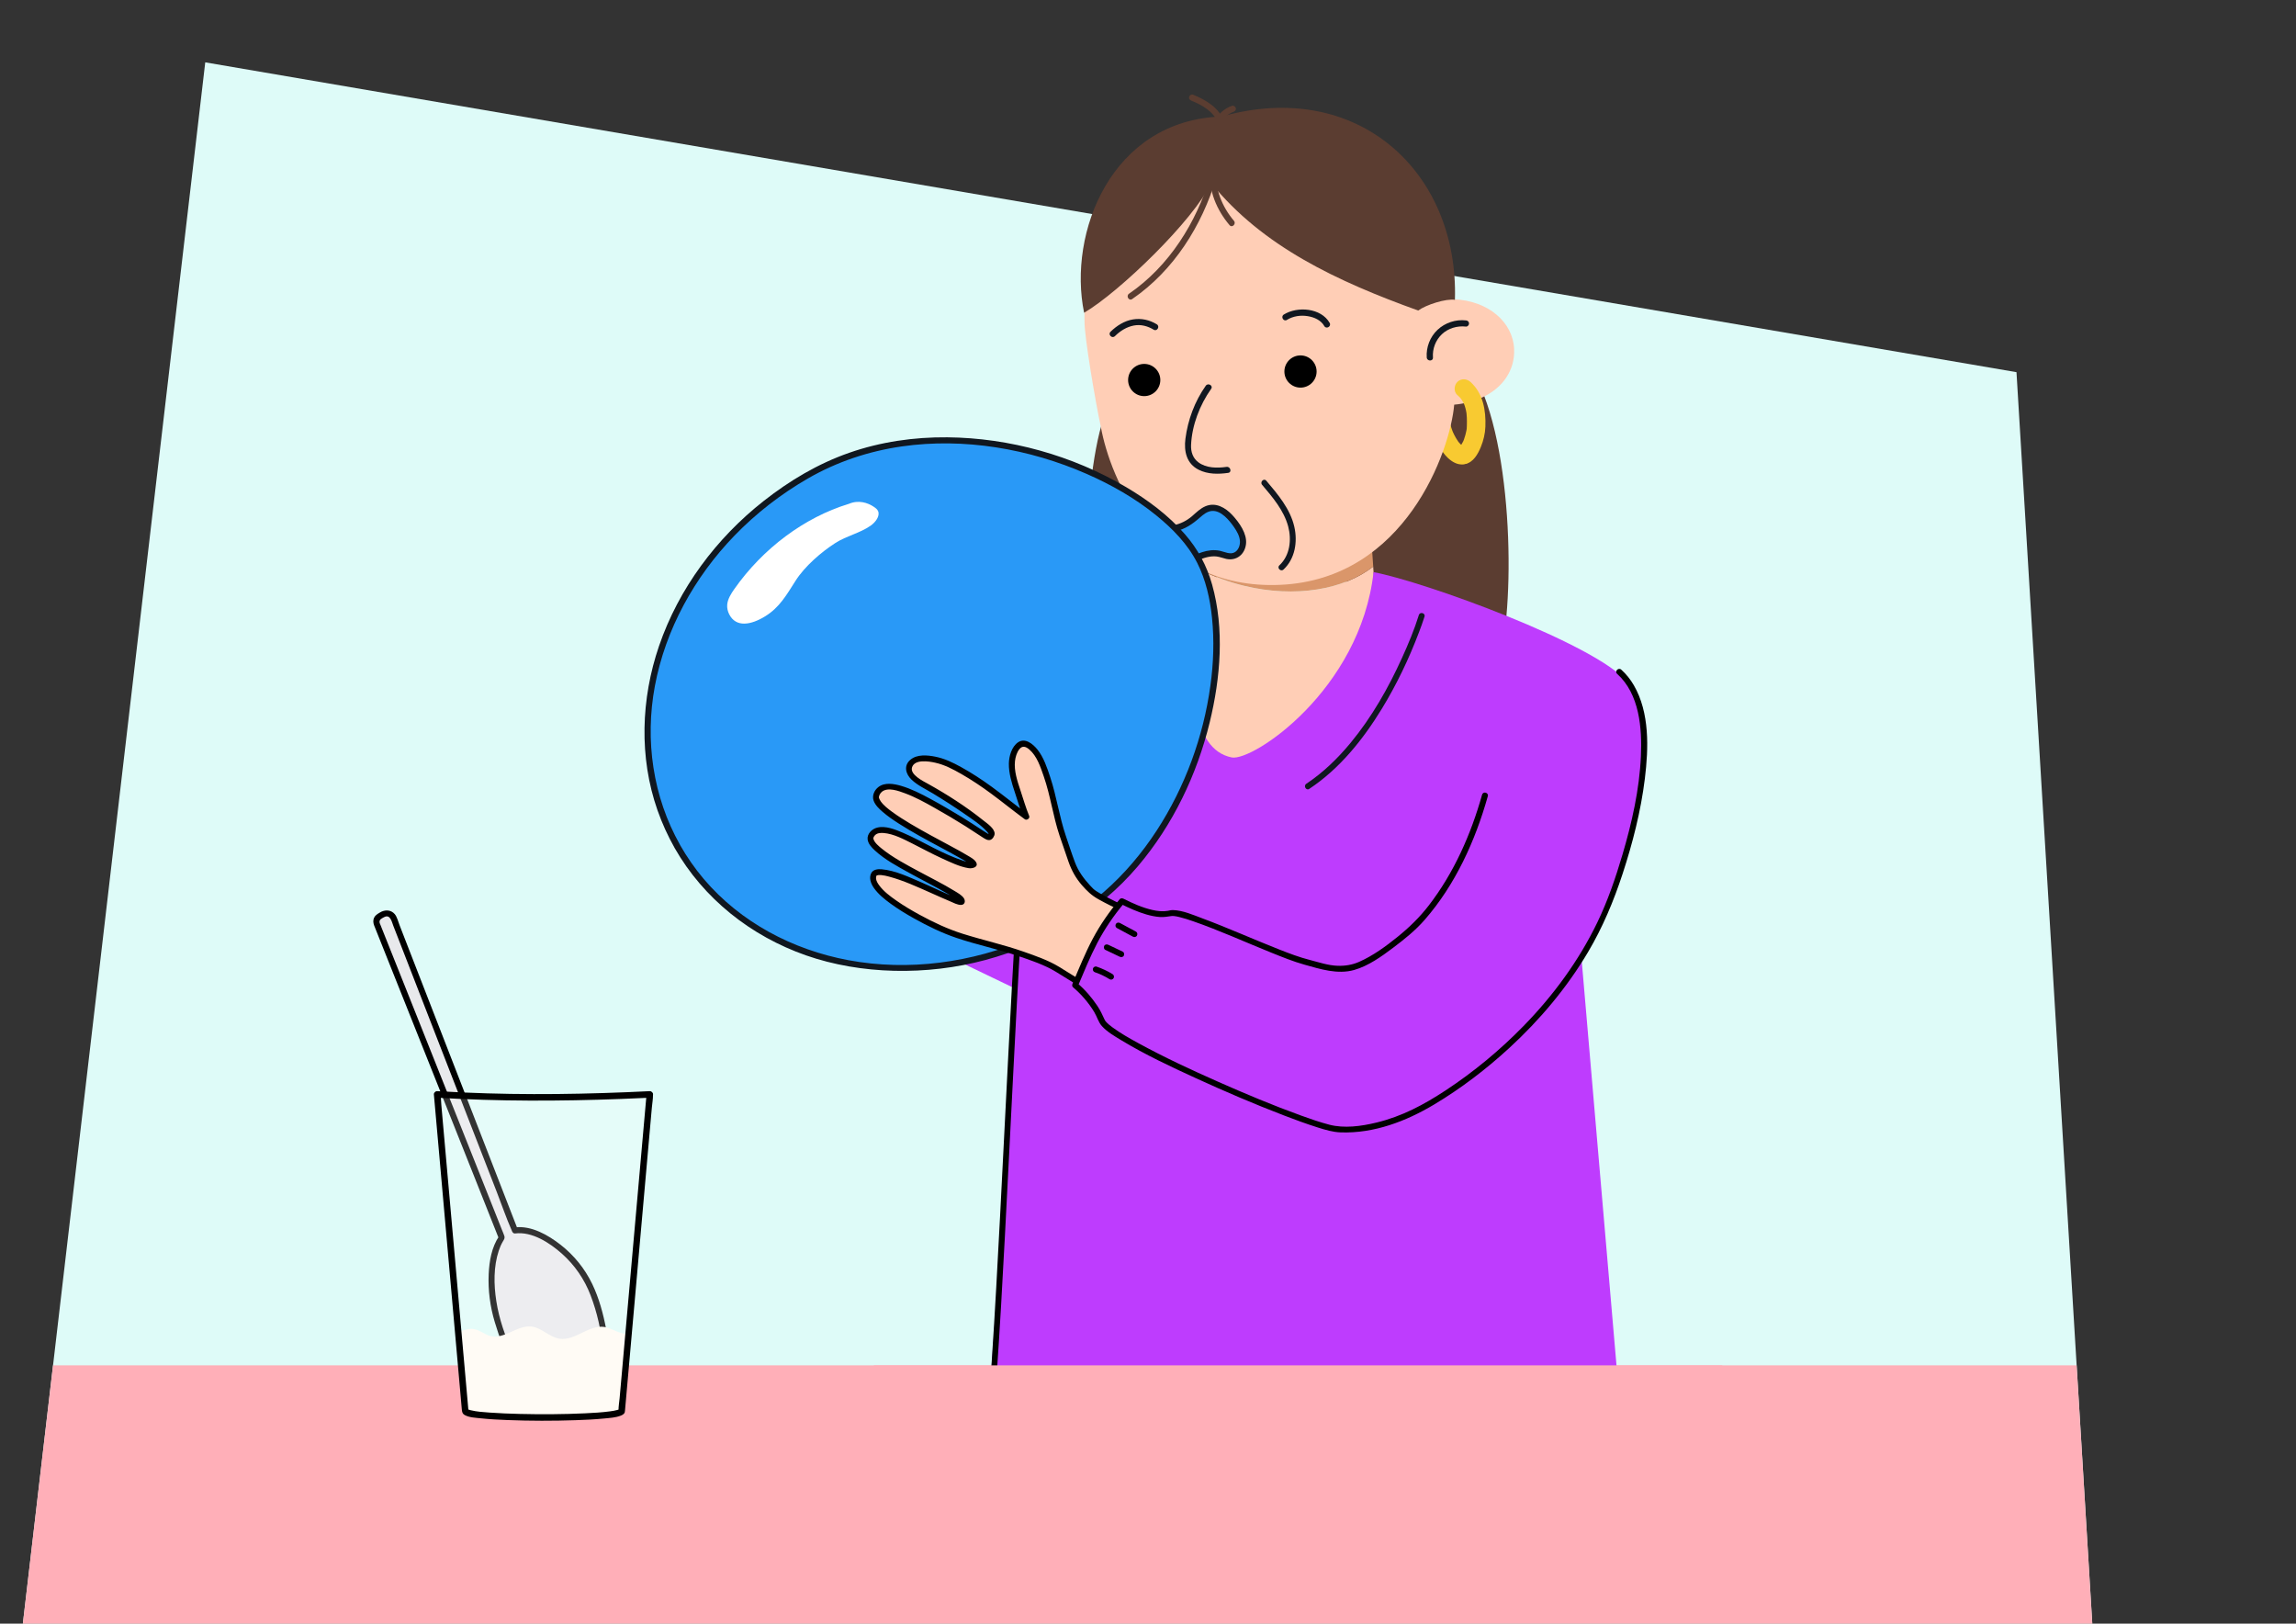 <?xml version="1.0" encoding="UTF-8"?>
<svg id="Voorgrond" xmlns="http://www.w3.org/2000/svg" xmlns:xlink="http://www.w3.org/1999/xlink" viewBox="0 0 740 523.21">
  <rect x="0" y="0" width="740" height="523.21" fill="#333333" stroke="none"/>
  <defs>
    <style>
      .cls-1 {
        fill: #da966a;
      }

      .cls-2 {
        fill: #be3cfe;
      }

      .cls-3 {
        fill: #defbf8;
      }

      .cls-4 {
        fill: #101720;
      }

      .cls-5 {
        fill: #fff;
      }

      .cls-6 {
        fill: #f8ca31;
      }

      .cls-7 {
        fill: #e8e9ec;
      }

      .cls-8 {
        fill: #2999f7;
      }

      .cls-9 {
        opacity: .2;
      }

      .cls-10 {
        fill: #fffaf3;
      }

      .cls-11 {
        fill: #5b3d31;
      }

      .cls-12 {
        clip-path: url(#clippath);
      }

      .cls-13 {
        fill: #ffafb8;
      }

      .cls-14 {
        fill: #ffceb6;
      }
    </style>
    <clipPath id="clippath">
      <path id="Path_17571-2" data-name="Path 17571" class="cls-3" d="M7.37,523.21L66.15,20.09l583.76,99.84,24.43,403.28H7.37Z"/>
    </clipPath>
  </defs>
  <g id="Achtergrond_3" data-name="Achtergrond 3">
    <path id="Path_17571" data-name="Path 17571" class="cls-3" d="M7.37,523.21L66.15,20.09l583.76,99.84,24.43,403.28H7.37Z"/>
    <g class="cls-12">
      <rect class="cls-13" x="-4.64" y="439.98" width="798.14" height="104.79"/>
    </g>
  </g>
  <g>
    <g>
      <path class="cls-11" d="M476.03,122.21c12.66,25.32,12,79.54,6.26,92.9-12.07-1.35-12,.34-27.03-.83-8.36-.65-17.68-.31-23.38-.98-1.72-17.27,5.52-43.57,11.54-59.85,1.77-4.79,3.95-9.59,7.66-13.09,3.02-2.86,6.86-4.67,10.67-6.35,3-1.32,2.41-6.42,5.36-5,1.28.62,1.63-5.71,2.17-4.39l6.76-2.4Z"/>
      <path class="cls-11" d="M358.54,129.01c-8.09,9.45-13.39,71.62.39,94.05,11.27-5.62,10.73-.36,23.31-1.09,9.07-.53,27.59-3.21,36.47-5.11-1.19-4.65-13.85-7.46-16.58-11.41-1.4-2.03-2.5-4.25-3.6-6.45-1.49-2.99-2.97-5.97-4.46-8.96-2.72-5.46-5.47-11.04-6.31-17.08-1.12-8.11,1.27-16.62-1.17-24.43-2.68-8.54-10.56-14.35-18.52-18.45-2.52-1.3-5.22-2.58-6.86-4.9l-2.68,3.83Z"/>
    </g>
    <g>
      <path class="cls-14" d="M442.58,182.57l.12,1.81c.24,3.57.31,7.06.16,10.42-.83,20.45-42.7,58.17-48.9,58.6-6.2.42-15.66-39.2-17.38-64.5l-.86-12.62c6.61,5.61,15.34,10.11,25.29,12.52,16.48,3.98,32.12,1.22,41.56-6.21Z"/>
      <path class="cls-1" d="M441.83,171.46l.76,11.11c-9.45,7.43-25.08,10.19-41.56,6.21-9.95-2.41-18.68-6.9-25.29-12.52l-.02-.29c9.57,7.18,21.06,10.96,33.9,10.08,12.84-.88,23.72-6.17,32.22-14.59Z"/>
    </g>
    <g>
      <path class="cls-6" d="M471.49,143.61c-.12.01-.25,0-.37.02-.35.04.76.19.42.06-.04-.01-.38-.08-.38-.11,0-.02.85.43.33.13-.1-.05-.19-.11-.29-.16-.3-.19-.43-.5.13.13-.19-.22-.46-.39-.66-.6s-.41-.44-.6-.67c-.44-.51.38.54.06.08-.09-.12-.18-.25-.26-.37-.42-.62-.8-1.26-1.14-1.93-.18-.35-.34-.7-.5-1.05-.26-.56.27.68.04.1-.07-.18-.14-.36-.21-.55-.26-.69-.48-1.4-.66-2.12-.09-.36-.17-.71-.23-1.08-.12-.72.03.34,0,.13-.01-.17-.04-.34-.05-.51-.02-.32-.04-.64-.03-.96,0-.13.01-.26.02-.39.04-.73-.11.67-.03.19.27-1.54-.41-3.31-2.1-3.69-1.46-.33-3.4.44-3.69,2.1-.67,3.78.58,7.69,2.32,11.02.8,1.53,1.82,3.06,3.09,4.23s2.99,2.23,4.78,2.03c.82-.09,1.52-.27,2.12-.88.52-.52.91-1.37.88-2.12-.07-1.48-1.33-3.19-3-3h0Z"/>
      <path class="cls-14" d="M488,112.49c.3,6.68-3.56,12.65-10.69,15.76-2.6,1.14-5.51,1.88-8.62,2.15-1.27,14.86-15.77,56.22-55.98,58.06-40.21,1.84-54.88-34.31-57.89-50.8-1.7-7.74-5.4-29.53-5.28-34.16,0,0,0,0,0,0,.02-.42-3.31-63.64,55.94-66.34,59.24-2.7,62.97,58.1,63.13,59.28h0c11.02.47,19,7.32,19.4,16.05Z"/>
      <path class="cls-11" d="M349.4,100.79c11.37-6.66,35.44-29.94,40.94-41.83,16.55,20.46,40.6,31.7,66.75,41.11,2.43-1.82,8.97-3.93,11.83-3.45,1.25-41.14-31.25-71.44-75.14-59.08-35.59,1.17-49.69,37.51-44.37,63.25Z"/>
      <path class="cls-11" d="M394.53,39.17c-1.61-4.46-5.86-6.98-10.04-8.67-.5-.2-1.1.22-1.23.7-.16.57.2,1.03.7,1.23,3.46,1.4,7.3,3.56,8.64,7.28.18.51.68.85,1.23.7.49-.13.88-.72.7-1.23h0Z"/>
      <path class="cls-11" d="M393.17,40.18c.23-.51.5-1,.83-1.45.04-.06.09-.12.13-.18.15-.21-.13.16.03-.04.08-.1.16-.2.25-.29.19-.22.4-.43.61-.63.1-.09.21-.19.31-.28.05-.04.1-.08.15-.12.03-.02.06-.05.09-.07-.09.07-.11.08-.05.04.23-.16.45-.32.69-.47s.48-.28.74-.4c.06-.03.12-.05.17-.08.23-.11-.2.08.04-.02.14-.06.28-.11.43-.16.49-.17.87-.69.7-1.23-.16-.49-.7-.88-1.23-.7-2.45.85-4.55,2.68-5.62,5.06-.21.48-.15,1.1.36,1.37.44.23,1.14.15,1.37-.36h0Z"/>
      <path class="cls-11" d="M390.06,56.81c-4.46,14.89-13.21,28.95-26.17,37.83-1.06.72-.06,2.46,1.01,1.73,13.4-9.18,22.48-23.62,27.09-39.03.37-1.24-1.56-1.76-1.93-.53h0Z"/>
      <path class="cls-11" d="M351.83,153.29c-1,6.68-1.89,13.38-2.66,20.09-.38,3.35-.73,6.71-1.05,10.07-.16,1.64-.31,3.28-.45,4.92-.11,1.32-.61,3.31-.16,4.58.42,1.21,2.36.69,1.93-.53-.2-.56.03-1.56.07-2.13.06-.8.13-1.61.2-2.41.14-1.64.29-3.28.45-4.92.31-3.19.64-6.39,1.01-9.57.74-6.53,1.61-13.05,2.58-19.56.19-1.26-1.74-1.8-1.93-.53h0Z"/>
      <path class="cls-11" d="M390.17,54.97c-.84,6.35,2.08,12.84,6.12,17.59.83.98,2.24-.44,1.41-1.41-3.72-4.39-6.31-10.35-5.54-16.18.07-.54-.51-.99-1-1-.6,0-.93.47-1,1h0Z"/>
      <g>
        <circle cx="368.78" cy="122.46" r="5.19"/>
        <circle cx="419.15" cy="119.72" r="5.19"/>
      </g>
      <path class="cls-4" d="M472.47,103.25c-3.3-.38-6.74.76-9.16,3.04s-3.7,5.62-3.47,8.91c.09,1.28,2.09,1.29,2,0-.2-2.79.84-5.57,2.88-7.5s4.96-2.78,7.75-2.46c.54.06,1-.5,1-1,0-.59-.46-.94-1-1h0Z"/>
      <path class="cls-4" d="M395.32,150.45c-3,.43-6.55.43-9.09-1.48-1.78-1.33-2.44-3.39-2.35-5.54.27-6.39,2.81-12.95,6.47-18.12.75-1.05-.99-2.05-1.73-1.01-3.55,5.01-5.78,11.01-6.56,17.1-.51,4.03.34,8,4.28,9.98,2.94,1.48,6.32,1.45,9.51,1,1.27-.18.73-2.11-.53-1.93h0Z"/>
      <path class="cls-4" d="M359.34,108.32c1.7-1.68,3.76-2.99,6.14-3.43,2.23-.41,4.45.18,6.35,1.35,1.1.67,2.11-1.05,1.01-1.73-2.33-1.43-4.99-2.02-7.7-1.58s-5.25,2.03-7.22,3.98c-.92.91.5,2.32,1.41,1.41h0Z"/>
      <path class="cls-4" d="M414.78,103.08c1.97-1.22,4.43-1.58,6.7-1.2,2.09.34,4.26,1.27,5.34,3.19.64,1.12,2.36.11,1.73-1.01-2.76-4.86-10.39-5.43-14.78-2.7-1.09.68-.09,2.41,1.01,1.73h0Z"/>
      <path class="cls-6" d="M469.73,127.32c.96.87,1.3,1.26,1.89,2.39.05.09.41.85.2.36.1.22.18.46.25.69.17.5.31,1,.42,1.52.05.23.09.46.13.69.05.25.08.6.03.15.05.48.09.96.11,1.44.04.85.03,1.7.01,2.55,0,.36-.04.72-.05,1.07-.01.56.09-.43.01-.04-.04.19-.06.39-.1.58-.18.94-.43,1.86-.75,2.76-.07.21-.15.42-.23.62-.13.33.2-.38-.06.12-.22.44-.47.85-.71,1.28-.26.47.24-.17.01,0-.12.09-.25.25-.35.36-.36.44.49-.29.02-.04.29-.15.58-.19.1-.1-1.59.3-2.5,2.22-2.1,3.69.46,1.67,2.09,2.39,3.69,2.1,2.62-.49,4.1-3.22,5.02-5.46.85-2.07,1.39-4.31,1.47-6.55.2-5.26-.72-10.71-4.8-14.42-1.2-1.09-3.06-1.18-4.24,0-1.11,1.11-1.2,3.15,0,4.24h0Z"/>
    </g>
    <path class="cls-4" d="M406.78,156.24c3.38,3.99,6.99,8.2,8.39,13.36,1.17,4.34.58,9.39-2.82,12.58-.89.84.45,2.18,1.34,1.34,3.71-3.48,4.56-8.91,3.48-13.72-1.3-5.78-5.32-10.5-9.05-14.9-.79-.93-2.13.42-1.34,1.34h0Z"/>
  </g>
  <g>
    <g>
      <path class="cls-7" d="M123.45,294.62l-1.16.65c-.87.49-1.24,1.47-.88,2.38,3.72,9.32,36.07,90.39,40.3,101.17-4.34,6.22-4.22,19.38-.43,29.51,2.81,8.49,6.45,16.83,13.92,22.67,2.94,2.3,7.41,4.48,11.05,4.1,5.02-.52,8.09-4.7,8.67-9.25,1.29-10.03-.23-18.04-2.78-26.23-2.55-8.19-7.33-14.88-15.04-19.86-2.72-1.76-7.72-3.79-11.14-3.26l-39.15-100.75c-.49-1.26-2.14-1.81-3.37-1.12Z"/>
      <path d="M122.95,293.78c-.89.5-1.84.93-2.34,1.89-.43.84-.34,1.71-.02,2.56.27.72.57,1.44.86,2.16.96,2.4,1.91,4.8,2.87,7.2,2.97,7.45,5.95,14.9,8.92,22.36,3.64,9.12,7.27,18.24,10.91,27.36,3.34,8.37,6.67,16.75,10,25.12,2.09,5.24,4.17,10.48,6.24,15.73.12.31.24.62.37.93l.1-.75c-2.41,3.55-3.17,8.07-3.36,12.28-.23,5.17.47,10.45,1.96,15.4,2.92,9.71,7.18,19.8,15.52,26.06,3.82,2.87,9.16,5.21,13.92,3.4,4.28-1.62,6.52-5.75,7.05-10.1.68-5.67.47-11.4-.58-17.01-.93-4.97-2.29-10.03-4.49-14.6-2.37-4.93-5.88-9.26-10.18-12.63-3.99-3.12-9.46-6.3-14.74-5.61l.94.72c-1.38-3.55-2.76-7.1-4.14-10.66-3.25-8.37-6.51-16.75-9.76-25.12-3.9-10.03-7.8-20.06-11.69-30.09-3.22-8.27-6.43-16.55-9.65-24.82l-2.92-7.52c-.42-1.08-.77-2.61-1.54-3.5-1.09-1.26-2.8-1.44-4.25-.75-1.14.54-.14,2.23.99,1.69,1.87-.89,2.35,1.64,2.81,2.81l2.75,7.07c3.11,8,6.22,15.99,9.32,23.99,3.79,9.76,7.58,19.52,11.38,29.27,3.31,8.51,6.62,17.03,9.93,25.54,1.6,4.12,3.04,8.37,4.83,12.42.03.06.05.12.07.18.14.36.5.78.94.72,5.52-.72,11.21,3.03,15.13,6.51,4.12,3.66,7.28,8.26,9.24,13.4,2.1,5.49,3.48,11.47,3.92,17.33.24,3.23.18,6.48-.15,9.71-.28,2.67-.96,5.24-2.88,7.22-4.36,4.51-10.95,1.99-15.25-1.28-4.81-3.66-8.21-8.8-10.68-14.25s-4.45-11.08-5.34-16.86c-.83-5.31-.91-11.1.8-16.25.33-1.01.75-1.98,1.28-2.89.41-.7.76-1.1.49-1.9-.22-.64-.49-1.26-.74-1.88-.75-1.9-1.5-3.8-2.26-5.69-2.33-5.87-4.66-11.73-7-17.59-5.92-14.88-11.85-29.75-17.78-44.62-4.04-10.13-8.08-20.25-12.12-30.37-.09-.22-.22-.45-.27-.68-.27-1.14.76-1.46,1.59-1.92,1.1-.62.11-2.31-.99-1.69Z"/>
    </g>
    <path class="cls-10" d="M194.78,427.61c-5.01-.78-9.47,4.58-14.48,3.78-3.23-.51-5.69-3.5-8.94-3.91-4.59-.57-8.81,4.2-13.29,3.05-1.83-.47-3.32-1.87-5.18-2.22-1.77-.33-3.49.34-5.21.99l2.25,25.41c.24,2.75,50.19,2.75,50.44,0l2.19-24.73c-1.2-.13-2.38-.39-3.51-.82-1.42-.54-2.78-1.32-4.28-1.55Z"/>
    <g>
      <g class="cls-9">
        <path class="cls-5" d="M200.38,454.71l9.05-102.04s-17.66.88-33.7,1.01c-16.04.13-34.84-1.01-34.84-1.01l9.05,102.04c.24,2.75,50.19,2.75,50.44,0Z"/>
      </g>
      <path d="M201.42,454.71c.3-3.38.6-6.76.9-10.14.72-8.12,1.44-16.23,2.16-24.35.87-9.82,1.74-19.65,2.61-29.47.75-8.5,1.51-16.99,2.26-25.49l.75-8.41c.12-1.31.37-2.69.36-4,0-.06.01-.12.02-.18.05-.54-.52-1.07-1.05-1.05-19.94.99-39.88,1.32-59.83.44-2.9-.13-5.81-.27-8.71-.44-.53-.03-1.09.51-1.05,1.05.63,7.1,1.26,14.21,1.89,21.31,1.28,14.38,2.55,28.75,3.83,43.13,1,11.24,1.99,22.49,2.99,33.73l.29,3.3c.07.78.17,1.42.94,1.85,1.46.82,3.51.87,5.12,1.05,2.91.31,5.84.46,8.76.57,7.27.28,14.57.29,21.84.04,3.09-.1,6.18-.25,9.26-.55,1.75-.17,3.68-.27,5.33-.92.53-.21,1.19-.56,1.29-1.19.2-1.32-1.82-1.89-2.02-.56.03-.21.3-.24.13-.26-.19-.02-.07.03-.08.04-.15.06-.32.11-.47.15-.76.22-1.57.34-2.35.44-2.63.36-5.31.5-7.96.63-7.07.34-14.16.37-21.24.2-3.19-.08-6.37-.2-9.55-.43-2.06-.15-4.16-.28-6.17-.77-.29-.07-.56-.17-.84-.25.42.13-.09-.02-.06-.04-.06.04.04-.03.13.17.08.17.1.61.06.11-.06-.92-.16-1.84-.24-2.75-.93-10.48-1.86-20.97-2.79-31.45-1.26-14.21-2.52-28.42-3.78-42.63-.48-5.43-.96-10.86-1.45-16.29l-.47-5.35c-.08-.95-.08-1.96-.26-2.89-.02-.12-.02-.26-.03-.38l-1.05,1.05c19.76,1.2,39.51,1.15,59.28.4,3.09-.12,6.17-.24,9.26-.4l-1.05-1.05c-.3,3.38-.6,6.76-.9,10.14-.72,8.12-1.44,16.23-2.16,24.35-.87,9.82-1.74,19.65-2.61,29.47-.75,8.5-1.51,16.99-2.26,25.49l-.75,8.41c-.12,1.31-.37,2.69-.36,4,0,.06-.01.12-.02.18-.12,1.34,1.97,1.33,2.09,0Z"/>
    </g>
  </g>
  <g>
    <path class="cls-2" d="M335.36,214.43c12.59-8.38,30.02-14.21,43.68-20.25,5.04,25.83,4.64,47.18,17.92,49.9,6.73,1.38,41.44-21.69,45.74-59.7,15.96,2.91,71.67,23.1,81.84,35.44,21.58,26.21-21.69,102.37-21.69,102.37l-15.16-17.48,17.78-45.33,18.18,211.5-206.62,4.66,7.4-101.96s1.7-35.6,2.8-55l-40.13-19.29s28.64-71.78,48.25-84.84Z"/>
    <path class="cls-4" d="M457.29,198.21c-1.46,4.7-3.38,9.29-5.41,13.76-4.4,9.7-9.74,19.11-16.53,27.34-4.15,5.04-8.88,9.64-14.33,13.26-1.01.67-.06,2.32.96,1.64,9.78-6.48,17.31-15.88,23.38-25.8,4.76-7.79,8.73-16.08,11.96-24.62.64-1.68,1.26-3.37,1.8-5.08.36-1.17-1.47-1.67-1.83-.51h0Z"/>
  </g>
  <path d="M329.73,269.77c-.56,3.18-.82,6.43-1.1,9.65-.46,5.29-.82,10.58-1.16,15.88-.95,14.84-1.72,29.69-2.49,44.54-.89,17.25-1.74,34.5-2.64,51.75-.81,15.52-1.64,31.04-2.67,46.55-.64,9.56-1.11,19.53-2.56,28.84-.09.59-.19,1.18-.31,1.77-.24,1.19,1.59,1.71,1.83.51.65-3.28.96-6.65,1.28-9.97.52-5.37.93-10.75,1.31-16.14,1.05-14.94,1.87-29.89,2.66-44.85.92-17.25,1.77-34.51,2.65-51.77.79-15.43,1.58-30.86,2.52-46.29.57-9.33,1.01-19.3,2.24-28.29.08-.56.16-1.12.26-1.68.21-1.2-1.62-1.71-1.83-.51h0Z"/>
  <g>
    <path class="cls-8" d="M378.52,170.25c2.05-.4,4.01-1.3,5.66-2.59,1.89-1.48,3.54-3.54,5.91-3.95,3.16-.54,5.91,2.13,7.82,4.7,1.3,1.75,2.55,3.67,2.72,5.84.17,2.17-1.11,4.6-3.26,4.99-1.51.27-2.98-.48-4.48-.79-3.54-.73-7.05,1.05-10.23,2.77l-4.15-10.98Z"/>
    <path class="cls-4" d="M378.78,171.21c3.19-.67,5.59-2.36,7.99-4.47,1.08-.95,2.29-1.94,3.77-2.08,1.56-.15,3,.68,4.14,1.67s2.13,2.22,3,3.47c.94,1.36,1.86,2.91,1.95,4.6.07,1.29-.44,2.77-1.57,3.5-1.5.97-3.37-.1-4.91-.42-3.92-.8-7.64,1.06-11,2.87l1.47.6c-1.38-3.66-2.77-7.32-4.15-10.98-.45-1.19-2.38-.68-1.93.53,1.38,3.66,2.77,7.32,4.15,10.98.23.61.86.93,1.47.6,1.88-1.02,3.8-2.03,5.89-2.53.99-.24,2.03-.34,3.05-.23,1.07.13,2.08.56,3.13.79,3.33.71,5.99-1.49,6.36-4.82s-2.17-6.89-4.4-9.3-5.35-4.22-8.61-2.88c-1.7.7-3,2.02-4.36,3.2-1.74,1.5-3.73,2.49-5.98,2.96-1.26.27-.73,2.19.53,1.93Z"/>
  </g>
  <g>
    <path class="cls-8" d="M218.3,272.76c22.72,40.02,78.48,51.25,124.54,25.1s58.87-93.82,42.26-119.81c-16.61-25.99-78.48-51.25-124.54-25.1-46.06,26.16-64.98,79.8-42.26,119.81Z"/>
    <path class="cls-4" d="M217.44,273.27c9.33,16.35,24.6,28.38,42.29,34.58s39,6.6,57.88,1.5c18.96-5.12,36.38-15.17,49.14-30.22,11.27-13.29,19.04-29.5,23.15-46.4,3.47-14.28,4.79-30.05.76-44.37-1.71-6.07-4.61-11.46-8.76-16.21-5.33-6.12-12-11.07-18.96-15.18-17.27-10.19-37.58-15.87-57.63-16.05-10.72-.1-21.51,1.46-31.64,5s-19.19,8.97-27.51,15.5c-15.32,12.02-27.42,28.26-33.75,46.73-5.83,17.02-6.49,35.87-.5,52.95,1.48,4.21,3.33,8.28,5.53,12.16.63,1.12,2.36.11,1.73-1.01-8.76-15.5-11.36-33.72-8.11-51.16,3.42-18.31,12.79-35.2,25.7-48.53,6.98-7.2,14.97-13.38,23.66-18.39,9.32-5.37,19.63-8.8,30.27-10.32,20.05-2.87,41.04.76,59.51,8.85,7.99,3.5,15.7,7.88,22.48,13.4,5.21,4.24,10.12,9.23,13.18,15.28,2.77,5.47,4.15,11.63,4.77,17.7.75,7.25.48,14.61-.51,21.82-2.27,16.55-8.2,32.73-17.31,46.73-4.77,7.33-10.46,14.06-17.06,19.82-7.22,6.3-15.51,11.17-24.3,14.96-18.13,7.81-38.58,10.63-58.05,7-17.9-3.34-34.71-12.18-46.57-26.15-2.9-3.42-5.45-7.11-7.67-11-.64-1.12-2.37-.11-1.73,1.01Z"/>
  </g>
  <g>
    <path class="cls-14" d="M479,258.11s-31.85,61.07-45.56,60.75c-13.71-.32-76.46-26.99-81.62-31.61-.65-.58-2.91-3.16-3.47-3.85-3.05-4.15-3.31-7.4-5.01-11.72-.7-1.77-2.05-5.93-2.47-7.79-1.67-7.41-2.7-13.18-6.17-20.12-.94-1.88-3.72-4.89-5.63-4.01-2.09.97-3.18,4.8-2.93,7.09.31,2.85.67,4.84,1.46,7.09.84,2.38,2.16,6.88,3.16,9.25-1.51-1.1-5.69-4.22-7.18-5.42-.13-.1-9.4-7.75-18.39-11.79-1.91-.86-9.62-3.23-11.89.41-2.19,3.51,4.93,6.76,6.78,7.86,9.22,5.51,20.5,13.24,19.42,14.65-1.02,2.18-.55.56-15.34-7.94-7.32-4.21-19.8-11.47-21.81-4.55-1.76,6.05,32.14,20.18,31.45,22.2-.48,1.4-8.5-2.1-12.95-4.32-7.19-3.59-17.85-10.16-20.2-4.78-2.48,5.69,31.32,18.86,29.29,21.12-1.38.82-26.51-13.05-28.37-8.79-2.51,5.75,17.27,15.55,22.35,17.73,10.26,4.41,19.31,4.63,35.3,11.87,3,1.36,79.01,51.11,95.68,49.25,36.71.84,78.21-80.83,78.21-80.83l-34.14-21.77Z"/>
    <path d="M478.18,257.63c-1.66,3.18-3.39,6.32-5.14,9.45-3.94,7.04-8.03,14-12.35,20.82-4.57,7.21-9.36,14.37-14.94,20.84-2.12,2.45-4.37,4.9-6.98,6.84-1.65,1.23-3.58,2.39-5.58,2.31-2.49-.1-5-.76-7.4-1.39-3.65-.95-7.26-2.1-10.83-3.3-8.93-3-17.73-6.39-26.46-9.94-8.2-3.33-16.35-6.8-24.37-10.55-2.76-1.29-5.51-2.6-8.19-4.04-.87-.47-1.73-.94-2.56-1.48s-1.2-.91-2.05-1.84c-2.07-2.27-3.79-4.58-4.88-7.49s-1.97-5.69-2.94-8.53c-2.1-6.17-2.96-12.66-5.01-18.85-1-3.04-2.14-6.49-4.18-9-1.41-1.73-3.9-3.81-6.17-2.29-2.08,1.4-2.95,4.46-2.99,6.84-.05,3.15.92,6.31,1.91,9.25.91,2.72,1.69,5.5,2.79,8.15l1.4-1.07c-3.92-2.85-7.65-5.93-11.57-8.78-3.19-2.32-6.49-4.5-9.95-6.4-2.65-1.46-5.31-2.75-8.28-3.34-2.56-.51-5.86-.83-8.02.97-2.27,1.9-1.56,4.61.36,6.44s4.52,3.01,6.83,4.41c3.52,2.13,6.99,4.35,10.37,6.7,2.45,1.7,5.14,3.44,7.15,5.68.14.16.43.57.48.62-.01,0,.21-.35-.05.02-.05.08-.18.25-.2.34.02-.09.12-.16.24-.18s.19.07.1-.03c-.08-.08-.07,0-.37-.17-.54-.31-1.07-.66-1.59-1-2.28-1.5-4.56-2.99-6.88-4.41-3.28-2-6.61-3.95-9.99-5.78-3.04-1.65-6.19-3.26-9.52-4.23-2.28-.66-5.21-1.18-7.25.39-1.33,1.01-2.14,2.82-1.54,4.44.53,1.43,1.75,2.59,2.88,3.56,1.62,1.4,3.4,2.62,5.21,3.78,4.37,2.8,8.96,5.25,13.53,7.71,1.94,1.04,3.88,2.07,5.8,3.16,1.17.66,2.68,1.47,3.57,2.22.13.11.26.29.4.37-.01,0,0,0,0,.01-.15.1.1-1.14.19-.84-.04-.15.07.08-.17-.04-.12-.06-.51-.06-.66-.09-.66-.13-1.31-.33-1.95-.54-3.25-1.08-6.4-2.55-9.45-4.09-3.3-1.66-6.53-3.48-9.94-4.92-2.47-1.05-5.56-2.33-8.29-1.64-1.68.42-3.32,2.01-3.06,3.86.2,1.36,1.25,2.5,2.22,3.4,3.27,3.05,7.41,5.24,11.3,7.39,4.12,2.28,8.34,4.38,12.42,6.74,1.16.68,2.46,1.37,3.38,2.27.14.14.21.26.21.26.03-.01-.11-.13-.05-.24.1-.19.39-.42.64-.65.02-.02.11.03-.14-.04-.27-.08-.53-.15-.8-.24-4.03-1.38-7.87-3.4-11.78-5.07s-8.45-3.88-12.89-4.26c-1.19-.1-2.66.02-3.32,1.18-.89,1.58-.12,3.52.83,4.86,1.42,2.02,3.42,3.61,5.4,5.06,2.4,1.75,4.94,3.29,7.53,4.74,4.4,2.45,8.94,4.68,13.71,6.29,6.49,2.19,13.22,3.58,19.71,5.77,4.19,1.42,8.55,2.86,12.35,5.17,5.7,3.46,11.33,7.04,17.02,10.52,9.14,5.61,18.35,11.12,27.67,16.43s18.87,10.54,28.69,15.05c3.83,1.76,7.73,3.43,11.73,4.76,2.74.9,5.69,1.79,8.6,1.76,4.07-.05,7.99-.6,11.83-1.99,4.54-1.65,8.75-4.1,12.65-6.91,9.1-6.55,16.82-14.91,23.83-23.6s13.22-17.71,19.08-27.08c3.88-6.21,7.58-12.53,11.04-18.98.5-.93.99-1.85,1.47-2.79.24-.47.11-1.01-.34-1.3-9.99-6.37-19.99-12.74-29.98-19.11-1.39-.88-2.78-1.77-4.16-2.65-1.03-.66-1.99.98-.96,1.64,9.99,6.37,19.99,12.74,29.98,19.11,1.39.88,2.78,1.77,4.16,2.65l-.34-1.3c-1.82,3.58-3.8,7.09-5.8,10.57-4.75,8.27-9.82,16.36-15.27,24.19-6.49,9.32-13.51,18.35-21.51,26.43-7.02,7.09-15.13,14.03-24.66,17.41-3.64,1.29-7.37,1.85-11.23,1.82-2.84-.02-5.71-.95-8.39-1.86-8.86-3.01-17.28-7.38-25.52-11.76-9.83-5.22-19.46-10.79-29.02-16.49-7.74-4.62-15.42-9.35-23.08-14.11-2.17-1.35-4.32-2.7-6.5-4.03-3.51-2.13-7.5-3.5-11.35-4.86-6.49-2.29-13.21-3.75-19.77-5.82-4.84-1.53-9.39-3.67-13.84-6.1-2.57-1.4-5.09-2.89-7.49-4.57-2-1.39-4.1-2.95-5.56-4.94-.45-.62-.92-1.36-1-2.14-.03-.32.01-.61.12-.91,0,0,0-.05.16-.13-.09.04.41-.1.42-.1.33-.04.68-.02,1.01,0,.83.07,1.65.27,2.45.48,4.71,1.25,9.2,3.35,13.64,5.31,2.01.89,4.01,1.8,6.04,2.65,1.04.44,2.38,1.19,3.55,1.17,1.3-.02,1.51-1.34.87-2.23-.7-.97-1.92-1.64-2.92-2.25-3.79-2.33-7.82-4.3-11.73-6.42s-8.24-4.37-11.81-7.28c-.95-.77-2.26-1.87-2.59-2.95-.06-.21-.11-.2-.06-.49-.03.19.02-.06.04-.12.08-.21.22-.44.37-.61.69-.83,1.84-.9,2.85-.83,3.3.26,6.55,2.03,9.45,3.48,3.11,1.56,6.15,3.23,9.32,4.67,2.74,1.25,5.69,2.72,8.69,3.19,1.23.19,3.35-.38,2.32-2.01-.58-.92-1.81-1.54-2.71-2.08-1.65-1-3.35-1.92-5.04-2.83-4.45-2.41-8.94-4.76-13.29-7.35-2.02-1.21-4.02-2.46-5.92-3.85-1.32-.97-2.74-2.05-3.7-3.39-.28-.39-.56-.96-.59-1.17-.09-.56.36-1.48.98-1.97,1.95-1.54,5.39-.23,7.39.51,3.31,1.22,6.44,2.94,9.51,4.68,3.37,1.9,6.71,3.86,9.98,5.92,1.86,1.17,3.67,2.42,5.52,3.59.7.44,1.62,1.11,2.5.84.73-.22,1.38-1.23,1.4-1.98.04-1.73-2.53-3.41-3.68-4.33-5.52-4.42-11.62-8.33-17.79-11.76-1.57-.87-5.87-2.95-5.15-5.3.83-2.72,5.45-1.96,7.42-1.52,3.07.67,5.8,2.12,8.51,3.67,3.33,1.91,6.52,4.05,9.6,6.33,3.65,2.69,7.16,5.57,10.83,8.24.64.46,1.71-.32,1.4-1.07-1.12-2.7-1.91-5.53-2.84-8.3-.97-2.91-2.09-6.26-1.74-9.37.15-1.3.56-2.72,1.36-3.78.99-1.3,2.1-.95,3.23.01,2.51,2.14,3.65,5.7,4.69,8.71,2.16,6.21,2.98,12.76,5.06,18.99.94,2.82,1.92,5.64,2.9,8.46s2.37,5.33,4.32,7.57c1.65,1.9,3.11,3.3,5.28,4.52,2.45,1.38,4.98,2.6,7.52,3.81,7.72,3.67,15.59,7.05,23.5,10.3,8.78,3.62,17.64,7.08,26.61,10.19,6.4,2.22,13.03,4.64,19.78,5.56,2.19.3,4.05.12,6.04-.91,2.52-1.31,4.7-3.32,6.67-5.33,5.67-5.77,10.37-12.53,14.83-19.24,4.7-7.08,9.1-14.37,13.32-21.75,2.49-4.35,4.92-8.73,7.27-13.16.11-.21.23-.43.34-.64.56-1.08-1.07-2.04-1.64-.96Z"/>
  </g>
  <path class="cls-5" d="M273.49,162.39c-14.22,4.35-27.57,14.29-36.8,27.4-1.08,1.54-2.15,3.23-2.31,5.05-.09,1.11.17,2.17.63,3.09,2.21,4.41,7.11,3.45,11.64.65,4.53-2.8,6.79-6.75,9.75-11.42,2.96-4.67,8.37-9.33,12.87-12.2,3.6-2.3,7.77-3.1,11.3-5.54,1.56-1.08,3.13-3.1,2.44-4.71-.26-.61-.81-1-1.33-1.36-2.06-1.4-5.06-2.33-8.18-.95"/>
  <path class="cls-2" d="M526.7,229.06l-48.55,18.88-33.63,44.9h-.22s-35.25-1.32-35.25-1.32l-44.12-4.21c-.67.89-8.2,8.87-10.2,12.86-2,3.99-9.31,21.06-9.31,21.06,0,0,.89,13.3,1.11,14.19.22.89,8.87,11.75,8.87,11.75l37.91,12.19,52.32,11.08,27.49-9.09,15.08-18.4,4.21-12.86-.55-1.72c15.21-18.38,46.17-61.83,34.85-99.31Z"/>
  <path d="M477.68,256.07c-3.59,12.77-9.04,25.13-17.17,35.69-2.95,3.83-6.31,7.1-10.06,10.13s-7.92,6.09-12.42,8.07c-2.2.97-4.5,1.34-6.91,1.26-3.07-.1-6.01-1.12-8.96-1.88-3.38-.86-6.64-2.1-9.88-3.38-8.3-3.26-16.44-6.93-24.8-10.04-2.93-1.09-6.21-2.55-9.39-2.65-.62-.02-1.17.14-1.77.25-1.6.28-3.29.07-4.86-.28-3.29-.74-6.4-2.15-9.4-3.65-.35-.17-.87-.19-1.15.15-3.34,4-6.32,8.25-8.76,12.86s-4.42,9.54-6.47,14.38c-.15.37-.2.86.15,1.15,2.67,2.25,5.03,5.01,6.84,7.99.9,1.47,1.31,3.24,2.47,4.53,1.67,1.85,4.02,3.21,6.13,4.49,7.74,4.7,16.02,8.57,24.25,12.34,9.28,4.25,18.67,8.27,28.2,11.93,3.62,1.39,7.26,2.74,10.95,3.9,2.44.77,4.9,1.52,7.47,1.6,10.69.36,20.99-3.56,30.04-8.96,8.69-5.19,16.82-11.4,24.27-18.25,9.85-9.05,18.58-19.42,25.4-30.94,4.7-7.94,8.22-16.36,11.09-25.1,3.28-10.01,5.91-20.3,7.2-30.76,1.2-9.82,1.58-21.23-3.56-30.09-1.08-1.86-2.44-3.57-4.04-5.01-.91-.82-2.25.52-1.34,1.34,7.22,6.53,8.06,17.45,7.66,26.56-.48,10.75-2.9,21.41-5.94,31.7-2.21,7.47-4.74,14.88-8.13,21.9-5.97,12.35-14.19,23.53-23.76,33.33-7.59,7.78-16.03,14.77-25.12,20.75-7.06,4.64-14.08,8.38-22.27,10.36-5,1.21-10.39,1.93-15.19.69-3.1-.8-6.14-1.88-9.15-2.96-8.99-3.25-17.83-6.96-26.58-10.83s-17.48-7.92-25.89-12.52c-2.85-1.56-5.71-3.17-8.32-5.09-.75-.55-1.49-1.14-2.11-1.85-.19-.22,0,.01-.19-.26-.06-.08-.26-.49-.13-.2-.73-1.58-1.41-3.1-2.39-4.56-1.81-2.72-4.01-5.27-6.5-7.38l.15,1.15c2-4.73,3.93-9.51,6.31-14.07s5.31-8.82,8.62-12.78l-1.15.15c2.69,1.34,5.45,2.61,8.35,3.45,1.42.41,2.88.72,4.36.82,1.3.09,2.47-.13,3.74-.31,0,0,.12-.02.35-.02.18,0,.36.01.53.03.56.05,1.13.19,1.68.32,1.48.36,2.93.84,4.36,1.33,8.56,2.97,16.83,6.75,25.24,10.13,3.5,1.41,7.03,2.85,10.67,3.87,5.16,1.44,10.7,3.24,16.07,1.71,4.56-1.3,8.74-4.3,12.48-7.11s7.26-5.64,10.24-9.06c9.88-11.34,16.29-25.43,20.33-39.81.33-1.18-1.5-1.68-1.83-.51h0Z"/>
  <path d="M359.98,299.06c1.72.93,3.44,1.85,5.16,2.78.44.24,1.05.12,1.3-.34s.13-1.05-.34-1.3c-1.72-.93-3.44-1.85-5.16-2.78-.44-.24-1.05-.12-1.3.34s-.13,1.05.34,1.3h0Z"/>
  <path d="M356.24,306.09c1.55.74,3.1,1.48,4.66,2.22.45.21,1.05.14,1.3-.34.22-.42.14-1.07-.34-1.3-1.55-.74-3.1-1.48-4.66-2.22-.45-.21-1.05-.14-1.3.34-.22.42-.14,1.07.34,1.3h0Z"/>
  <path d="M352.91,313.31c.42.15.84.3,1.26.47.03.01.36.15.19.08.11.05.22.09.33.14.19.08.38.17.57.26.81.38,1.6.81,2.36,1.29.42.26,1.06.11,1.3-.34s.11-1.02-.34-1.3c-1.62-1-3.36-1.81-5.16-2.43-.47-.16-1.06.18-1.17.66-.12.53.16,1,.66,1.17h0Z"/>
  <rect class="cls-13" x="281.64" y="439.98" width="273.47" height="44.37"/>
</svg>